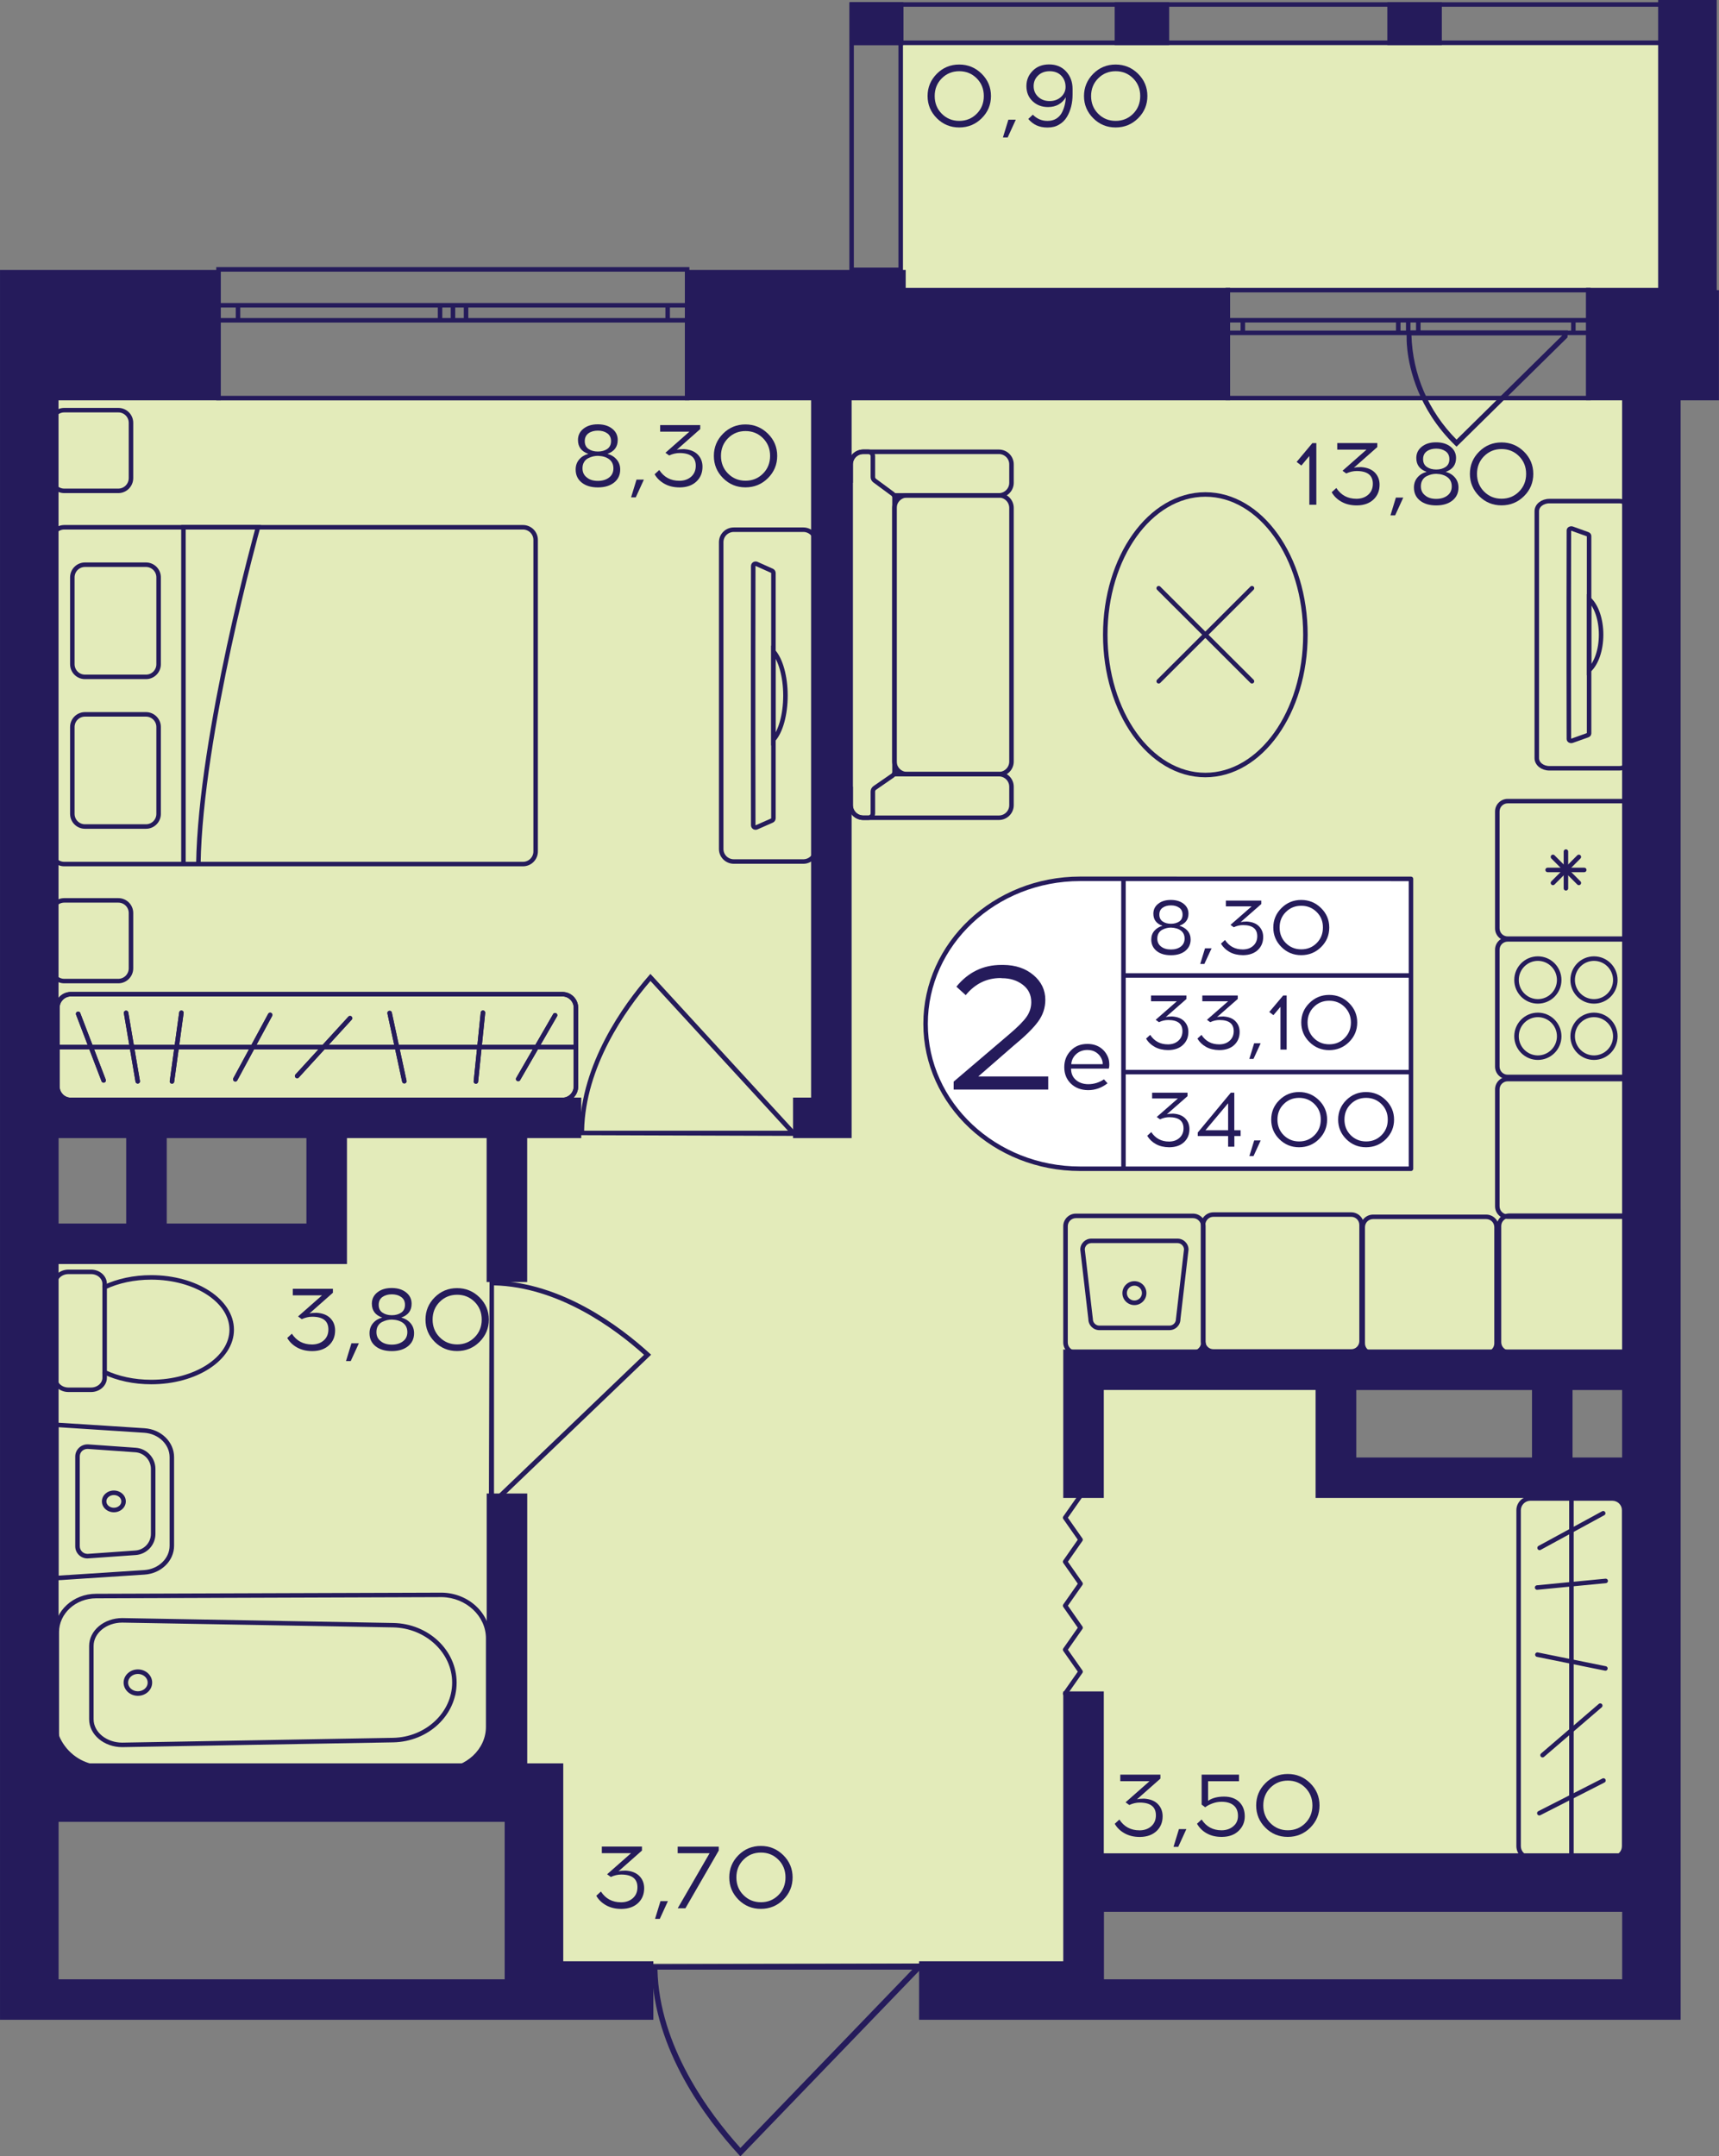 <?xml version="1.0" encoding="utf-8"?>
<!-- Generator: Adobe Illustrator 24.3.0, SVG Export Plug-In . SVG Version: 6.00 Build 0)  -->
<svg version="1.1" id="Слой_1" xmlns="http://www.w3.org/2000/svg" xmlns:xlink="http://www.w3.org/1999/xlink" x="0px" y="0px"
	 viewBox="0 0 319.16 400.29" style="enable-background:new 0 0 319.16 400.29;" xml:space="preserve">
<rect x="0" y="0" width="319.16" height="400.29" fill="#808080" stroke="none"/>
<path style="fill:#E3EBBA;" d="M100.81,331.1c0,11.13,0,22.27,0,33.4c33.19,0,66.37,0,99.56,0c0.28-5.57,0.56-11.13,0.84-16.7
	c35.69,0,71.39,0,107.08,0c0-23.94,0-47.88,0-71.82c-20.08-0.56-40.16-1.11-60.24-1.67c0-6.68,0-13.36,0-20.04
	c20.08,0,40.16,0,60.24,0c0-60.12,0-120.25,0-180.37c-101.51,0-203.01,0-304.52,0c0,43.98,0,87.96,0,131.94
	c18.96,0.56,37.93,1.11,56.89,1.67c0,7.79,0,15.59,0,23.38c-18.96-0.14-37.93-0.28-56.89-0.42c0,33.19,0,66.38,0,99.57
	C36.11,330.4,68.46,330.75,100.81,331.1z"/>
<rect x="167.32" y="7.66" style="fill:#E3EBBA;" width="142.92" height="46.42"/>
<g>
	<path style="fill:none;stroke:#251B5B;stroke-width:0.836;stroke-miterlimit:10;" d="M127.58,50.01l-87.01,0v23.9l87.01,0V50.01z
		 M40.57,50.01l87.01,0 M40.57,73.9l87.01,0 M40.57,56.67h3.62v2.79h-3.62V56.67z M84.1,59.46h-2.4v-2.79h2.4V59.46z M44.19,56.67
		l37.51,0v2.79H44.19V56.67z M84.1,56.67h2.43v2.79H84.1V56.67z M127.58,59.46h-3.62v-2.79h3.62V59.46z M86.53,56.67h37.43v2.79
		l-37.43,0V56.67z M40.57,56.67h3.62 M44.19,56.67v2.79 M44.19,59.46h-3.62 M84.1,59.46h-2.4 M81.7,59.46v-2.79 M81.7,56.67h2.4
		 M44.19,56.67l37.51,0 M81.7,59.46H44.19 M84.1,56.67h2.43 M86.53,56.67v2.79 M86.53,59.46H84.1 M127.58,59.46h-3.62 M123.96,59.46
		v-2.79 M123.96,56.67h3.62 M86.53,56.67h37.43 M123.96,59.46l-37.43,0"/>
</g>
<g>
	<path style="fill:none;stroke:#251B5B;stroke-width:0.836;stroke-miterlimit:10;" d="M294.9,53.86l-66.93,0V73.9l66.93,0V53.86z
		 M227.97,53.86l66.93,0 M227.97,73.9l66.93,0 M227.97,59.45l2.78,0v2.34h-2.78V59.45z M261.46,61.79h-1.85v-2.34h1.85V61.79z
		 M230.75,59.45h28.86v2.34h-28.86V59.45z M261.46,59.45h1.87v2.34h-1.87V59.45z M294.9,61.79h-2.78v-2.34h2.78V61.79z
		 M263.33,59.45h28.79v2.34l-28.79,0V59.45z M227.97,59.45l2.78,0 M230.75,59.45v2.34 M230.75,61.79h-2.78 M261.46,61.79h-1.85
		 M259.61,61.79v-2.34 M259.61,59.45h1.85 M230.75,59.45h28.86 M259.61,61.79h-28.86 M261.46,59.45h1.87 M263.33,59.45v2.34
		 M263.33,61.79h-1.87 M294.9,61.79h-2.78 M292.12,61.79v-2.34 M292.12,59.45h2.78 M263.33,59.45h28.79 M292.12,61.79l-28.79,0"/>
</g>
<g>
	
		<rect x="308.2" y="0.42" transform="matrix(-1 -2.389895e-07 2.389895e-07 -1 626.526 8.782)" style="fill:#251B5B;" width="10.12" height="7.95"/>
	
		<rect x="157.78" y="0.42" transform="matrix(-1 -2.432066e-07 2.432066e-07 -1 325.518 8.782)" style="fill:#251B5B;" width="9.95" height="7.95"/>
	
		<rect x="206.95" y="0.42" transform="matrix(-1 -2.389935e-07 2.389935e-07 -1 424.028 8.781)" style="fill:#251B5B;" width="10.12" height="7.95"/>
	
		<rect x="257.58" y="0.42" transform="matrix(-1 -2.389899e-07 2.389899e-07 -1 525.277 8.781)" style="fill:#251B5B;" width="10.12" height="7.95"/>
	<g>
		<path style="fill:#251B5B;" d="M317.49,1.25l0,48.43h-8.45V1.25H317.49 M318.33,0.42H308.2v50.1h10.12L318.33,0.42L318.33,0.42z"
			/>
	</g>
	<g>
		<path style="fill:#251B5B;" d="M166.81,1.25l0,48.43h-8.28l0-48.43H166.81 M167.65,0.42h-9.95l0,50.1h9.95L167.65,0.42
			L167.65,0.42z"/>
	</g>
	<g>
		<path style="fill:#251B5B;" d="M158.62,1.25l158.87,0v6.27l-158.87,0L158.62,1.25 M157.78,0.42l0,7.95l160.54,0V0.42L157.78,0.42
			L157.78,0.42z"/>
	</g>
</g>
<path style="fill:#251B5B;" d="M90.89,237.62c0.27,0,0.54,0.01,0.83,0.01v0.11c12.51,0.27,23.41,8.49,28.84,13.44l0.33,0.3
	l-29.17,27.96v0.18c-0.32,0-0.63,0-0.95,0C90.81,265.62,90.85,251.62,90.89,237.62z M91.72,278.2l27.86-26.7
	c-5.43-4.88-15.92-12.62-27.86-12.89L91.72,278.2z"/>
<path style="fill:#251B5B;" d="M107.5,210.73c0-0.27,0.01-0.54,0.01-0.82h0.11c0.26-12.49,8.12-23.37,12.85-28.79l0.29-0.33
	l26.73,29.12h0.17c0,0.32,0,0.63,0,0.95C134.27,210.81,120.89,210.77,107.5,210.73z M146.3,209.9l-25.53-27.8
	c-4.66,5.42-12.07,15.89-12.32,27.8L146.3,209.9z"/>
<path style="fill:#251B5B;" d="M120.89,364.65c0,0.33,0.01,0.64,0.01,0.98h0.14c0.32,14.87,10.15,27.82,16.06,34.27l0.36,0.39
	l33.41-34.66h0.21c0-0.38,0-0.75,0-1.13C154.35,364.55,137.62,364.6,120.89,364.65z M169.38,365.63l-31.91,33.1
	c-5.83-6.45-15.08-18.91-15.4-33.1L169.38,365.63z"/>
<polyline style="fill:none;stroke:#251B5B;stroke-width:0.836;stroke-linecap:round;stroke-linejoin:round;stroke-miterlimit:10;" points="
	200.62,277.66 197.76,281.74 200.62,285.82 197.76,289.91 200.62,293.99 197.76,298.07 200.62,302.16 197.76,306.24 200.62,310.32 
	197.76,314.4 "/>
<path style="fill:#251B5B;" d="M270.08,82.58c-1.64-1.6-3.06-3.34-4.27-5.2c-4.3-6.65-4.6-12.87-4.64-14.13
	c-0.02-0.8-0.01-1.45,0.01-1.87c0.28-0.01,0.55-0.02,0.83-0.03H291l0.07-0.07c-0.02,0.46-0.03,0.91-0.04,1.36l-20.6,20.28
	L270.08,82.58z M290.07,62.26h-28.01c0.22,7.27,3.15,14.1,8.37,19.35L290.07,62.26z"/>
<g>
	<g>
		<path style="fill:#251B5B;" d="M21.14,277.53c0.77,0,1.39,0.53,1.39,1.18c0,0.3-0.13,0.59-0.38,0.81
			c-0.27,0.24-0.62,0.37-1.01,0.37s-0.74-0.13-1.01-0.37c-0.24-0.22-0.38-0.51-0.38-0.81c0-0.3,0.13-0.59,0.38-0.81
			C20.4,277.66,20.76,277.53,21.14,277.53 M21.14,276.69c-1.23,0-2.22,0.9-2.22,2.02c0,1.12,1,2.02,2.22,2.02s2.22-0.9,2.22-2.02
			C23.37,277.6,22.37,276.69,21.14,276.69L21.14,276.69z"/>
	</g>
	<g>
		<path style="fill:#251B5B;" d="M10.88,264.94l15.9,1.03c2.64,0.17,4.71,2.16,4.71,4.52l0,16.45c0,2.36-2.07,4.35-4.71,4.52
			l-15.9,1.03L10.88,264.94 M10.04,264.05l0,29.34l16.79-1.09c3.09-0.2,5.49-2.54,5.49-5.36l0-16.45c0-2.82-2.4-5.16-5.49-5.36
			L10.04,264.05L10.04,264.05z"/>
	</g>
	<g>
		<path style="fill:#251B5B;" d="M16.23,268.97c0.03,0,0.07,0,0.1,0l8.8,0.62c1.62,0.11,2.89,1.47,2.89,3.09l0,12.06
			c0,1.62-1.27,2.98-2.89,3.09l-8.8,0.62c-0.03,0-0.07,0-0.1,0c-0.78,0-1.42-0.64-1.42-1.42l0-16.67c0-0.38,0.15-0.73,0.42-1
			C15.5,269.11,15.85,268.97,16.23,268.97 M16.23,268.13c-1.23,0-2.26,1-2.26,2.25l0,16.67c0,1.25,1.02,2.25,2.26,2.25
			c0.05,0,0.11,0,0.16-0.01l8.8-0.62c2.07-0.15,3.67-1.86,3.67-3.93l0-12.06c0-2.06-1.6-3.78-3.67-3.93l-8.8-0.62
			C16.34,268.13,16.28,268.13,16.23,268.13L16.23,268.13z"/>
	</g>
</g>
<g>
	<g>
		<path style="fill:none;stroke:#251B5B;stroke-width:0.836;stroke-miterlimit:10;" d="M19.43,238.94v-0.62
			c0-1.22-1.13-2.22-2.52-2.22h-4.2c-1.4,0-2.52,1-2.52,2.22l0,17.45c0,1.22,1.12,2.22,2.52,2.22h4.2c1.38,0,2.52-1,2.52-2.22
			l0-1.03"/>
	</g>
	<g>
		<path style="fill:none;stroke:#251B5B;stroke-width:0.836;stroke-miterlimit:10;" d="M43.02,246.84c0-5.36-6.69-9.71-14.94-9.71
			c-3.22,0-6.22,0.66-8.65,1.81l0,15.8c2.43,1.15,5.44,1.81,8.65,1.81C36.33,256.55,43.02,252.21,43.02,246.84z"/>
	</g>
</g>
<g>
	<path style="fill:none;stroke:#251B5B;stroke-width:0.836;stroke-miterlimit:10;" d="M157.93,146.04v3.43
		c0,1.28,1.06,2.33,2.34,2.33h0.94h24.25c1.29,0,2.34-1.05,2.34-2.33v-3.43c0-1.3-1.06-2.33-2.34-2.33l-19.51,0"/>
	<path style="fill:none;stroke:#251B5B;stroke-width:0.836;stroke-miterlimit:10;" d="M157.93,89.62V86.2
		c0-1.3,1.06-2.33,2.34-2.33h0.94l24.25,0c1.29,0,2.34,1.03,2.34,2.33v3.43c0,1.28-1.06,2.33-2.34,2.33l-19.48,0"/>
	<path style="fill:none;stroke:#251B5B;stroke-width:0.836;stroke-miterlimit:10;" d="M187.8,94.29l0,47.08
		c0,1.29-1.05,2.34-2.34,2.34l-17.05,0c-1.29,0-2.34-1.05-2.34-2.34l0-47.08c0-1.29,1.05-2.34,2.34-2.34l17.05,0
		C186.76,91.95,187.8,93,187.8,94.29z"/>
	<path style="fill:none;stroke:#251B5B;stroke-width:0.836;stroke-miterlimit:10;" d="M162.39,89.21l3.35,2.47
		c0.21,0.16,0.34,0.4,0.34,0.67l0,50.95c0,0.27-0.13,0.53-0.36,0.68l-3.3,2.28c-0.23,0.16-0.36,0.41-0.36,0.68v4.03
		c0,0.46-0.37,0.83-0.84,0.83h-0.94c-1.3,0-2.34-1.04-2.34-2.33l0-63.28c0-1.29,1.05-2.33,2.34-2.33h0.94
		c0.46,0,0.84,0.37,0.84,0.83v3.85C162.05,88.8,162.18,89.05,162.39,89.21z"/>
</g>
<g>
	
		<ellipse style="fill:none;stroke:#251B5B;stroke-width:0.836;stroke-miterlimit:10;" cx="223.79" cy="117.83" rx="18.58" ry="26.04"/>
	<g>
		
			<line style="fill:none;stroke:#251B5B;stroke-width:0.836;stroke-linecap:round;stroke-miterlimit:10;" x1="215.13" y1="109.19" x2="232.45" y2="126.47"/>
		
			<line style="fill:none;stroke:#251B5B;stroke-width:0.836;stroke-linecap:round;stroke-miterlimit:10;" x1="215.13" y1="126.47" x2="232.45" y2="109.19"/>
	</g>
</g>
<g>
	<path style="fill:none;stroke:#251B5B;stroke-width:0.836;stroke-miterlimit:10;" d="M300.58,142.62l-12.9,0
		c-1.31,0-2.35-0.84-2.35-1.88l0-45.84c0-1.05,1.04-1.88,2.35-1.88l12.9,0c1.29,0,2.34,0.83,2.34,1.88v45.84
		C302.93,141.78,301.87,142.62,300.58,142.62z M295.04,99.49c0-0.13-0.12-0.27-0.27-0.32l-2.86-1.03c-0.3-0.09-0.62,0.07-0.62,0.32
		c0,1.63-0.02,6.75-0.02,12.78v13.16c0,6.03,0.02,11.16,0.02,12.78c0,0.27,0.32,0.43,0.62,0.32l2.86-1.02
		c0.15-0.05,0.27-0.19,0.27-0.33V99.49z"/>
	<g>
		<path style="fill:none;stroke:#251B5B;stroke-width:0.836;stroke-miterlimit:10;" d="M297.27,117.82c0-2.87-0.9-5.37-2.23-6.59
			l0,13.18C296.36,123.2,297.27,120.7,297.27,117.82z"/>
	</g>
</g>
<g>
	<g>
		<g>
			<path style="fill:#251B5B;" d="M299.37,278.59c0.97,0,1.77,0.79,1.77,1.77v62.35c0,0.97-0.79,1.77-1.77,1.77h-15.23
				c-0.97,0-1.77-0.79-1.77-1.77v-62.35c0-0.97,0.79-1.77,1.77-1.77H299.37 M299.37,277.75h-15.23c-1.44,0-2.6,1.16-2.6,2.6v62.35
				c0,1.44,1.16,2.6,2.6,2.6h15.23c1.44,0,2.6-1.16,2.6-2.6v-62.35C301.97,278.91,300.8,277.75,299.37,277.75L299.37,277.75z"/>
		</g>
	</g>
	
		<line style="fill:none;stroke:#251B5B;stroke-width:0.836;stroke-miterlimit:10;" x1="291.76" y1="277.75" x2="291.76" y2="345.03"/>
	
		<line style="fill:none;stroke:#251B5B;stroke-width:0.836;stroke-linecap:round;stroke-miterlimit:10;" x1="298.12" y1="293.47" x2="285.39" y2="294.7"/>
	
		<line style="fill:none;stroke:#251B5B;stroke-width:0.836;stroke-linecap:round;stroke-miterlimit:10;" x1="298.07" y1="309.72" x2="285.44" y2="307.16"/>
	
		<line style="fill:none;stroke:#251B5B;stroke-width:0.836;stroke-linecap:round;stroke-miterlimit:10;" x1="297.11" y1="316.62" x2="286.4" y2="325.82"/>
	
		<line style="fill:none;stroke:#251B5B;stroke-width:0.836;stroke-linecap:round;stroke-miterlimit:10;" x1="297.71" y1="330.52" x2="285.8" y2="336.59"/>
	
		<line style="fill:none;stroke:#251B5B;stroke-width:0.836;stroke-linecap:round;stroke-miterlimit:10;" x1="297.66" y1="280.91" x2="285.85" y2="287.34"/>
</g>
<g>
	<g>
		<g>
			<path style="fill:#251B5B;" d="M104.42,184.97c1.15,0,2.09,0.94,2.09,2.09v14.62c0,1.15-0.94,2.09-2.09,2.09H13.16
				c-1.15,0-2.09-0.94-2.09-2.09v-14.62c0-1.15,0.94-2.09,2.09-2.09H104.42 M104.42,184.14H13.16c-1.62,0-2.93,1.31-2.93,2.93v14.62
				c0,1.62,1.31,2.93,2.93,2.93h91.26c1.62,0,2.93-1.31,2.93-2.93v-14.62C107.35,185.45,106.03,184.14,104.42,184.14L104.42,184.14z
				"/>
		</g>
	</g>
	
		<line style="fill:none;stroke:#251B5B;stroke-width:0.836;stroke-miterlimit:10;" x1="107.36" y1="194.38" x2="10.56" y2="194.38"/>
	
		<line style="fill:none;stroke:#251B5B;stroke-width:0.836;stroke-linecap:round;stroke-miterlimit:10;" x1="89.67" y1="187.99" x2="88.36" y2="200.76"/>
	
		<line style="fill:none;stroke:#251B5B;stroke-width:0.836;stroke-linecap:round;stroke-miterlimit:10;" x1="72.34" y1="188.05" x2="75.07" y2="200.71"/>
	
		<line style="fill:none;stroke:#251B5B;stroke-width:0.836;stroke-linecap:round;stroke-miterlimit:10;" x1="14.51" y1="188.2" x2="19.24" y2="200.56"/>
	
		<line style="fill:none;stroke:#251B5B;stroke-width:0.836;stroke-linecap:round;stroke-miterlimit:10;" x1="64.99" y1="189.01" x2="55.17" y2="199.74"/>
	
		<line style="fill:none;stroke:#251B5B;stroke-width:0.836;stroke-linecap:round;stroke-miterlimit:10;" x1="50.16" y1="188.4" x2="43.69" y2="200.35"/>
	
		<line style="fill:none;stroke:#251B5B;stroke-width:0.836;stroke-linecap:round;stroke-miterlimit:10;" x1="33.68" y1="188" x2="31.93" y2="200.75"/>
	
		<line style="fill:none;stroke:#251B5B;stroke-width:0.836;stroke-linecap:round;stroke-miterlimit:10;" x1="23.41" y1="188.02" x2="25.57" y2="200.73"/>
	
		<line style="fill:none;stroke:#251B5B;stroke-width:0.836;stroke-linecap:round;stroke-miterlimit:10;" x1="103.06" y1="188.46" x2="96.21" y2="200.3"/>
	<g>
		<g>
			<path style="fill:#251B5B;" d="M104.42,184.97c1.15,0,2.09,0.94,2.09,2.09v14.62c0,1.15-0.94,2.09-2.09,2.09H13.16
				c-1.15,0-2.09-0.94-2.09-2.09v-14.62c0-1.15,0.94-2.09,2.09-2.09H104.42 M104.42,184.14H13.16c-1.62,0-2.93,1.31-2.93,2.93v14.62
				c0,1.62,1.31,2.93,2.93,2.93h91.26c1.62,0,2.93-1.31,2.93-2.93v-14.62C107.35,185.45,106.03,184.14,104.42,184.14L104.42,184.14z
				"/>
		</g>
	</g>
	
		<line style="fill:none;stroke:#251B5B;stroke-width:0.836;stroke-miterlimit:10;" x1="107.36" y1="194.38" x2="10.56" y2="194.38"/>
	
		<line style="fill:none;stroke:#251B5B;stroke-width:0.836;stroke-linecap:round;stroke-miterlimit:10;" x1="89.67" y1="187.99" x2="88.36" y2="200.76"/>
	
		<line style="fill:none;stroke:#251B5B;stroke-width:0.836;stroke-linecap:round;stroke-miterlimit:10;" x1="72.34" y1="188.05" x2="75.07" y2="200.71"/>
	
		<line style="fill:none;stroke:#251B5B;stroke-width:0.836;stroke-linecap:round;stroke-miterlimit:10;" x1="14.51" y1="188.2" x2="19.24" y2="200.56"/>
	
		<line style="fill:none;stroke:#251B5B;stroke-width:0.836;stroke-linecap:round;stroke-miterlimit:10;" x1="64.99" y1="189.01" x2="55.17" y2="199.74"/>
	
		<line style="fill:none;stroke:#251B5B;stroke-width:0.836;stroke-linecap:round;stroke-miterlimit:10;" x1="50.16" y1="188.4" x2="43.69" y2="200.35"/>
	
		<line style="fill:none;stroke:#251B5B;stroke-width:0.836;stroke-linecap:round;stroke-miterlimit:10;" x1="33.68" y1="188" x2="31.93" y2="200.75"/>
	
		<line style="fill:none;stroke:#251B5B;stroke-width:0.836;stroke-linecap:round;stroke-miterlimit:10;" x1="23.41" y1="188.02" x2="25.57" y2="200.73"/>
	
		<line style="fill:none;stroke:#251B5B;stroke-width:0.836;stroke-linecap:round;stroke-miterlimit:10;" x1="103.06" y1="188.46" x2="96.21" y2="200.3"/>
</g>
<g>
	<g>
		<path style="fill:none;stroke:#251B5B;stroke-width:0.836;stroke-miterlimit:10;" d="M11.93,97.88H97.1
			c1.3,0,2.35,1.05,2.35,2.35v57.82c0,1.3-1.05,2.35-2.35,2.35H11.93c-1.3,0-2.35-1.05-2.35-2.35v-57.82
			C9.58,98.93,10.63,97.88,11.93,97.88z"/>
		<g>
			<path style="fill:none;stroke:#251B5B;stroke-width:0.836;stroke-miterlimit:10;" d="M27.11,153.43H15.78
				c-1.3,0-2.35-1.05-2.35-2.35v-16.12c0-1.3,1.05-2.35,2.35-2.35h11.32c1.3,0,2.35,1.05,2.35,2.35v16.12
				C29.45,152.38,28.4,153.43,27.11,153.43z"/>
			<path style="fill:none;stroke:#251B5B;stroke-width:0.836;stroke-miterlimit:10;" d="M27.11,125.65H15.78
				c-1.3,0-2.35-1.05-2.35-2.35v-16.12c0-1.3,1.05-2.35,2.35-2.35h11.32c1.3,0,2.35,1.05,2.35,2.35v16.12
				C29.45,124.6,28.4,125.65,27.11,125.65z"/>
		</g>
		<path style="fill:none;stroke:#251B5B;stroke-width:0.836;stroke-miterlimit:10;" d="M34.06,160.39V97.88H47.9
			c0,0-10.68,38.4-11.07,62.51"/>
	</g>
	<path style="fill:none;stroke:#251B5B;stroke-width:0.836;stroke-linecap:round;stroke-miterlimit:10;" d="M21.96,182.12H11.93
		c-1.3,0-2.35-1.05-2.35-2.35v-10.28c0-1.3,1.05-2.35,2.35-2.35h10.04c1.3,0,2.35,1.05,2.35,2.35v10.28
		C24.31,181.07,23.26,182.12,21.96,182.12z"/>
	<path style="fill:none;stroke:#251B5B;stroke-width:0.836;stroke-linecap:round;stroke-miterlimit:10;" d="M21.96,91.12H11.93
		c-1.3,0-2.35-1.05-2.35-2.35V78.49c0-1.3,1.05-2.35,2.35-2.35h10.04c1.3,0,2.35,1.05,2.35,2.35v10.28
		C24.31,90.07,23.26,91.12,21.96,91.12z"/>
</g>
<g>
	<path style="fill:none;stroke:#251B5B;stroke-width:0.836;stroke-miterlimit:10;" d="M149.15,159.93h-12.9
		c-1.31,0-2.35-1.05-2.35-2.33v-56.94c0-1.3,1.04-2.33,2.35-2.33h12.9c1.29,0,2.34,1.03,2.34,2.33v56.94
		C151.49,158.88,150.44,159.93,149.15,159.93z M143.6,106.36c0-0.17-0.12-0.33-0.27-0.4l-2.86-1.28c-0.3-0.12-0.62,0.08-0.62,0.4
		c0,2.03-0.02,8.39-0.02,15.88v16.34c0,7.49,0.02,13.86,0.02,15.88c0,0.33,0.32,0.53,0.62,0.4l2.86-1.26
		c0.15-0.07,0.27-0.23,0.27-0.42V106.36z"/>
	<g>
		<path style="fill:none;stroke:#251B5B;stroke-width:0.836;stroke-miterlimit:10;" d="M145.83,129.12c0-3.56-0.9-6.67-2.23-8.19
			v16.38C144.93,135.8,145.83,132.7,145.83,129.12z"/>
	</g>
</g>
<g>
	<g>
		<path style="fill:#251B5B;" d="M82.07,296.48c4.5,0.1,8.15,3.52,8.15,7.64v16.46c0,4.12-3.66,7.54-8.14,7.64L17.85,328
			c-3.8,0-6.89-2.82-6.89-6.29v-18.72c0-3.47,3.09-6.29,6.9-6.29L82.07,296.48 M82.07,295.65l-64.22,0.21
			c-4.27,0-7.73,3.19-7.73,7.13v18.72c0,3.94,3.46,7.13,7.73,7.13l64.22,0.21c4.99-0.1,8.98-3.87,8.98-8.47v-16.46
			C91.05,299.52,87.07,295.75,82.07,295.65L82.07,295.65z"/>
	</g>
	<g>
		<path style="fill:#251B5B;" d="M22.69,301.21L73,302.1c6.04,0.12,10.95,4.71,10.95,10.25c0,5.54-4.91,10.13-10.95,10.25
			l-50.3,0.89c-2.93,0-5.32-1.95-5.32-4.34v-13.6C17.38,303.16,19.76,301.21,22.69,301.21 M22.7,300.37c-3.4,0-6.15,2.32-6.15,5.18
			v13.6c0,2.86,2.76,5.18,6.15,5.18l50.31-0.89c6.54-0.13,11.77-5.05,11.77-11.08s-5.23-10.96-11.77-11.08L22.7,300.37L22.7,300.37z
			"/>
	</g>
	<g>
		<path style="fill:#251B5B;" d="M25.6,310.74c1,0,1.82,0.72,1.82,1.61c0,0.89-0.82,1.61-1.82,1.61s-1.82-0.72-1.82-1.61
			C23.79,311.46,24.6,310.74,25.6,310.74 M25.6,309.9c-1.47,0-2.65,1.1-2.65,2.45c0,1.35,1.19,2.45,2.65,2.45
			c1.47,0,2.65-1.1,2.65-2.45C28.26,311,27.07,309.9,25.6,309.9L25.6,309.9z"/>
	</g>
</g>
<g>
	<path style="fill:#251B5B;" d="M301.24,226.09c0.83,0,1.5,0.67,1.5,1.5v21.58c0,0.83-0.67,1.5-1.5,1.5h-21.01
		c-0.83,0-1.5-0.67-1.5-1.5v-21.58c0-0.83,0.67-1.5,1.5-1.5H301.24 M301.24,225.26h-21.01c-1.29,0-2.34,1.05-2.34,2.34v21.58
		c0,1.29,1.05,2.34,2.34,2.34h21.01c1.29,0,2.34-1.05,2.34-2.34v-21.58C303.58,226.3,302.53,225.26,301.24,225.26L301.24,225.26z"/>
</g>
<g>
	<g>
		<path style="fill:#251B5B;" d="M221.5,226.13c0.83,0,1.5,0.67,1.5,1.5v21.58c0,0.83-0.67,1.5-1.5,1.5h-21.75
			c-0.83,0-1.5-0.67-1.5-1.5v-21.58c0-0.83,0.67-1.5,1.5-1.5H221.5 M221.5,225.29h-21.75c-1.29,0-2.34,1.05-2.34,2.34v21.58
			c0,1.29,1.05,2.34,2.34,2.34h21.75c1.29,0,2.34-1.05,2.34-2.34v-21.58C223.84,226.34,222.79,225.29,221.5,225.29L221.5,225.29z"/>
	</g>
	<g>
		<path style="fill:#251B5B;" d="M218.62,230.76c0.65,0,1.19,0.52,1.21,1.16l-1.49,12.86l-0.01,0.05v0.05c0,0.66-0.54,1.2-1.21,1.2
			h-13c-0.67,0-1.21-0.54-1.21-1.2v-0.05l-0.01-0.05l-1.49-12.86c0.02-0.64,0.56-1.16,1.21-1.16H218.62 M218.62,229.93h-16
			c-1.13,0-2.05,0.91-2.05,2.04l1.5,12.91c0,1.12,0.92,2.04,2.05,2.04h13c1.13,0,2.05-0.91,2.05-2.04l1.5-12.91
			C220.67,230.84,219.75,229.93,218.62,229.93L218.62,229.93z"/>
	</g>
	<g>
		<path style="fill:#251B5B;" d="M210.62,238.66c0.77,0,1.4,0.62,1.4,1.38s-0.63,1.38-1.4,1.38s-1.4-0.62-1.4-1.38
			S209.85,238.66,210.62,238.66 M210.62,237.83c-1.23,0-2.23,0.99-2.23,2.22c0,1.23,1,2.22,2.23,2.22c1.23,0,2.23-0.99,2.23-2.22
			C212.86,238.82,211.86,237.83,210.62,237.83L210.62,237.83z"/>
	</g>
</g>
<g>
	<g>
		<path style="fill:#251B5B;" d="M301.55,174.79c0.83,0,1.5,0.67,1.5,1.5V198c0,0.83-0.67,1.5-1.5,1.5h-21.63
			c-0.83,0-1.5-0.67-1.5-1.5v-21.7c0-0.83,0.67-1.5,1.5-1.5H301.55 M301.55,173.96h-21.63c-1.29,0-2.34,1.05-2.34,2.34V198
			c0,1.29,1.05,2.34,2.34,2.34h21.63c1.29,0,2.34-1.05,2.34-2.34v-21.7C303.89,175,302.85,173.96,301.55,173.96L301.55,173.96z"/>
	</g>
	<g>
		<g>
			<path style="fill:#251B5B;" d="M285.53,188.82c1.95,0,3.54,1.59,3.54,3.55s-1.59,3.55-3.54,3.55s-3.54-1.59-3.54-3.55
				S283.58,188.82,285.53,188.82 M285.53,187.98c-2.42,0-4.38,1.96-4.38,4.39c0,2.42,1.96,4.39,4.38,4.39
				c2.42,0,4.38-1.96,4.38-4.39C289.9,189.95,287.95,187.98,285.53,187.98L285.53,187.98z"/>
		</g>
		<g>
			<path style="fill:#251B5B;" d="M295.95,178.37c1.95,0,3.54,1.59,3.54,3.55s-1.59,3.55-3.54,3.55s-3.54-1.59-3.54-3.55
				S294,178.37,295.95,178.37 M295.95,177.53c-2.42,0-4.38,1.96-4.38,4.39s1.96,4.39,4.38,4.39c2.42,0,4.38-1.96,4.38-4.39
				S298.37,177.53,295.95,177.53L295.95,177.53z"/>
		</g>
		<g>
			<path style="fill:#251B5B;" d="M285.53,178.37c1.95,0,3.54,1.59,3.54,3.55s-1.59,3.55-3.54,3.55s-3.54-1.59-3.54-3.55
				S283.58,178.37,285.53,178.37 M285.53,177.53c-2.42,0-4.38,1.96-4.38,4.39s1.96,4.39,4.38,4.39c2.42,0,4.38-1.96,4.38-4.39
				S287.95,177.53,285.53,177.53L285.53,177.53z"/>
		</g>
		<g>
			<path style="fill:#251B5B;" d="M295.95,188.82c1.95,0,3.54,1.59,3.54,3.55s-1.59,3.55-3.54,3.55s-3.54-1.59-3.54-3.55
				S294,188.82,295.95,188.82 M295.95,187.98c-2.42,0-4.38,1.96-4.38,4.39c0,2.42,1.96,4.39,4.38,4.39c2.42,0,4.38-1.96,4.38-4.39
				C300.33,189.95,298.37,187.98,295.95,187.98L295.95,187.98z"/>
		</g>
	</g>
</g>
<g>
	<g>
		<path style="fill:#251B5B;" d="M301.55,149.13c0.83,0,1.5,0.67,1.5,1.5v21.7c0,0.83-0.67,1.5-1.5,1.5h-21.63
			c-0.83,0-1.5-0.67-1.5-1.5v-21.7c0-0.83,0.67-1.5,1.5-1.5H301.55 M301.55,148.3h-21.63c-1.29,0-2.34,1.05-2.34,2.34v21.7
			c0,1.29,1.05,2.34,2.34,2.34h21.63c1.29,0,2.34-1.05,2.34-2.34v-21.7C303.89,149.34,302.85,148.3,301.55,148.3L301.55,148.3z"/>
	</g>
	<g>
		
			<line style="fill:none;stroke:#251B5B;stroke-width:0.836;stroke-linecap:round;stroke-miterlimit:10;" x1="287.34" y1="161.49" x2="294.14" y2="161.49"/>
		
			<line style="fill:none;stroke:#251B5B;stroke-width:0.836;stroke-linecap:round;stroke-miterlimit:10;" x1="288.33" y1="159.07" x2="293.14" y2="163.9"/>
		
			<line style="fill:none;stroke:#251B5B;stroke-width:0.836;stroke-linecap:round;stroke-miterlimit:10;" x1="290.74" y1="158.08" x2="290.74" y2="164.9"/>
		
			<line style="fill:none;stroke:#251B5B;stroke-width:0.836;stroke-linecap:round;stroke-miterlimit:10;" x1="293.14" y1="159.07" x2="288.33" y2="163.9"/>
	</g>
</g>
<g>
	<path style="fill:#251B5B;" d="M301.55,200.73c0.83,0,1.5,0.67,1.5,1.5v21.7c0,0.83-0.67,1.5-1.5,1.5h-21.63
		c-0.83,0-1.5-0.67-1.5-1.5v-21.7c0-0.83,0.67-1.5,1.5-1.5H301.55 M301.55,199.89h-21.63c-1.29,0-2.34,1.05-2.34,2.34v21.7
		c0,1.29,1.05,2.34,2.34,2.34h21.63c1.29,0,2.34-1.05,2.34-2.34v-21.7C303.89,200.94,302.85,199.89,301.55,199.89L301.55,199.89z"/>
</g>
<g>
	<path style="fill:#251B5B;" d="M275.94,226.3c0.83,0,1.5,0.67,1.5,1.5v21.58c0,0.83-0.67,1.5-1.5,1.5h-21.01
		c-0.83,0-1.5-0.67-1.5-1.5V227.8c0-0.83,0.67-1.5,1.5-1.5H275.94 M275.94,225.47h-21.01c-1.29,0-2.34,1.05-2.34,2.34v21.58
		c0,1.29,1.05,2.34,2.34,2.34h21.01c1.29,0,2.34-1.05,2.34-2.34V227.8C278.27,226.51,277.23,225.47,275.94,225.47L275.94,225.47z"/>
</g>
<g>
	<path style="fill:#251B5B;" d="M250.88,225.88c0.83,0,1.5,0.67,1.5,1.5v21.58c0,0.83-0.67,1.5-1.5,1.5h-25.59
		c-0.83,0-1.5-0.67-1.5-1.5v-21.58c0-0.83,0.67-1.5,1.5-1.5H250.88 M250.88,225.05h-25.59c-1.29,0-2.34,1.05-2.34,2.34v21.58
		c0,1.29,1.05,2.34,2.34,2.34h25.59c1.29,0,2.34-1.05,2.34-2.34v-21.58C253.22,226.09,252.17,225.05,250.88,225.05L250.88,225.05z"
		/>
</g>
<g>
	<path style="fill:#251B5B;stroke:#251B5B;stroke-width:0.836;stroke-miterlimit:10;" d="M318.74,53.86h-0.42V0.42h-10.04v53.44
		H294.9V73.9h6.69v177.03h-22.62c-0.04-0.04-0.08-0.06-0.12-0.1c-0.33-0.39-0.47-0.8-0.53-1.06c-0.15,0.27-0.37,0.59-0.68,0.91
		c-0.09,0.1-0.18,0.16-0.28,0.25h-23.81c-0.04-0.04-0.08-0.06-0.12-0.1c-0.33-0.39-0.47-0.8-0.53-1.06
		c-0.15,0.27-0.37,0.59-0.68,0.91c-0.09,0.1-0.18,0.16-0.28,0.25h-27.78c-0.04-0.04-0.08-0.06-0.12-0.1
		c-0.33-0.39-0.47-0.8-0.53-1.06c-0.15,0.27-0.37,0.59-0.68,0.91c-0.09,0.1-0.18,0.16-0.28,0.25h-24.72v3.34v3.34v20.04h6.69v-20.04
		h40.16v13.36v3.34v3.34h40.16h6.69h9.76c-0.4,0.12-0.8,0.24-1.2,0.37c0.25,0.05,0.84,0.23,1.39,0.89c0.04,0.05,0.05,0.1,0.09,0.15
		v65.4h-97.05V314.4h-6.69v30.06v10.02v10.02h-26.77v10.02h26.77h3.35h3.35h97.05h6.69h3.35V73.9h7.11V53.86z M251.4,270.98v-13.36
		h33.46v13.36H251.4z M291.55,257.62h10.04v13.36h-10.04V257.62z M204.55,367.84v-13.36h97.05v13.36H204.55z"/>
	<path style="fill:#251B5B;stroke:#251B5B;stroke-width:0.836;stroke-miterlimit:10;" d="M104.16,337.78v-10.02h-6.69v-50.1h-6.69
		v45.02c-0.44,1.17-1.19,2.54-2.5,3.75c-0.64,0.58-1.29,1-1.93,1.33H16.59c-1.08-0.32-2.42-0.9-3.69-2.07
		c-1.26-1.15-2-2.46-2.44-3.6v-87.86h46.85H64v-6.68v-16.7h26.77v26.72h6.69v-26.72h10.04v-6.68H97.46h-6.69H11.36
		c-0.07-0.02-0.13-0.04-0.21-0.07c-0.23-0.29-0.46-0.59-0.7-0.88V73.9h30.12V50.52H0.42v20.04v3.34v253.86v10.02v36.74h6.69h3.35
		h83.66h3.35h23.42V364.5h-16.73V337.78z M10.46,210.85h13.39v16.7H10.46V210.85z M57.31,227.55H30.54v-16.7h26.77V227.55z
		 M10.46,367.84v-30.06h83.66v26.72v3.34H10.46z"/>
	<polygon style="fill:#251B5B;stroke:#251B5B;stroke-width:0.836;stroke-miterlimit:10;" points="227.97,53.86 167.74,53.86 
		167.74,50.52 127.58,50.52 127.58,73.9 151.01,73.9 151.01,204.17 147.66,204.17 147.66,210.85 151.01,210.85 157.7,210.85 
		157.7,204.17 157.7,73.9 167.74,73.9 227.97,73.9 	"/>
</g>
<g>
	<path style="fill:#FFFFFF;stroke:#251B5B;stroke-width:0.836;stroke-linejoin:round;stroke-miterlimit:10;" d="M261.97,163.15
		l0,53.81l-61.42,0c-15.83,0-28.7-12.06-28.7-26.91c0-14.84,12.87-26.91,28.7-26.91L261.97,163.15z M208.59,163.15l0,53.81
		 M208.59,181.09l53.38,0 M208.59,199.02l53.38,0"/>
	<g>
		<path style="fill:#251B5B;" d="M194.61,202.26h-17.55v-1.47l10.42-8.88c1.49-1.27,2.53-2.32,3.11-3.14
			c0.58-0.82,0.88-1.74,0.88-2.74c0-1.36-0.53-2.44-1.59-3.24s-2.33-1.2-3.82-1.2l-0.3-0.03c-2.57,0-4.72,1.06-6.46,3.17l-1.73-1.57
			c2.19-2.69,4.97-4.04,8.36-4.04h0.37c2.25,0.02,4.12,0.65,5.58,1.89c1.47,1.24,2.2,2.77,2.2,4.59c0,1.47-0.44,2.82-1.34,4.04
			c-0.89,1.23-2.41,2.72-4.55,4.48l-6.56,5.71h12.99V202.26z"/>
		<path style="fill:#251B5B;" d="M201.9,193.79c0.91,0,1.7,0.22,2.35,0.65s1.14,1.03,1.46,1.79c0.13,0.32,0.22,0.69,0.24,1.12
			c0.03,0.42,0,0.76-0.09,1.02h-7c0,0.88,0.29,1.58,0.89,2.1c0.59,0.52,1.36,0.78,2.29,0.79c1.07,0,2.05-0.3,2.93-0.9l0.66,0.74
			c-1.09,0.84-2.29,1.27-3.59,1.27c-1.31-0.01-2.37-0.41-3.2-1.2c-0.82-0.79-1.24-1.81-1.24-3.07c0-1.21,0.4-2.23,1.2-3.06
			C199.59,194.2,200.62,193.79,201.9,193.79z M201.9,194.91c-0.83,0-1.53,0.26-2.09,0.77c-0.56,0.51-0.86,1.14-0.91,1.87h5.83
			c0.02-0.29-0.04-0.61-0.18-0.95c-0.22-0.51-0.56-0.92-1.02-1.23C203.08,195.06,202.53,194.91,201.9,194.91z"/>
	</g>
	<g>
		<path style="fill:#251B5B;" d="M220.3,185.43l-3.86,3.38c0.28-0.08,0.68-0.12,1.17-0.12c0.98,0.06,1.73,0.35,2.25,0.88
			c0.52,0.53,0.78,1.19,0.78,1.99c0,0.98-0.33,1.78-0.99,2.4c-0.66,0.63-1.56,0.95-2.69,0.97h-0.13c-0.92-0.01-1.73-0.2-2.42-0.58
			c-0.69-0.38-1.24-0.9-1.62-1.55l0.76-0.69c0.77,1.17,1.87,1.76,3.29,1.76h0.09c0.77-0.02,1.4-0.25,1.88-0.7
			c0.48-0.44,0.73-1.03,0.73-1.75c0-1.38-0.88-2.07-2.65-2.07c-0.57,0-1.13,0.13-1.71,0.4l-0.61-0.44l3.93-3.44h-4.79v-1.07h6.57
			V185.43z"/>
		<path style="fill:#251B5B;" d="M229.82,185.43l-3.86,3.38c0.28-0.08,0.67-0.12,1.17-0.12c0.98,0.06,1.73,0.35,2.25,0.88
			c0.52,0.53,0.78,1.19,0.78,1.99c0,0.98-0.33,1.78-0.98,2.4c-0.66,0.63-1.56,0.95-2.69,0.97h-0.13c-0.92-0.01-1.73-0.2-2.42-0.58
			s-1.23-0.9-1.62-1.55l0.75-0.69c0.77,1.17,1.87,1.76,3.29,1.76h0.09c0.77-0.02,1.4-0.25,1.88-0.7c0.48-0.44,0.73-1.03,0.73-1.75
			c0-1.38-0.88-2.07-2.65-2.07c-0.56,0-1.13,0.13-1.71,0.4l-0.61-0.44l3.93-3.44h-4.79v-1.07h6.58V185.43z"/>
		<path style="fill:#251B5B;" d="M234.06,193.67l-1.33,2.9h-0.77l0.89-2.9H234.06z"/>
		<path style="fill:#251B5B;" d="M238.9,194.84h-1.16v-7.94l-1.31,1.55l-0.77-0.59l2.58-3.06h0.65V194.84z"/>
		<path style="fill:#251B5B;" d="M243.12,186.19c1.01-1,2.23-1.5,3.66-1.5c1.44,0,2.66,0.5,3.68,1.5s1.53,2.21,1.53,3.62
			c0,1.42-0.51,2.63-1.52,3.63c-1.01,1-2.24,1.5-3.69,1.5c-1.43,0-2.65-0.5-3.66-1.5c-1.01-1-1.52-2.21-1.52-3.63
			C241.6,188.39,242.1,187.19,243.12,186.19z M249.65,186.93c-0.77-0.77-1.73-1.16-2.86-1.16c-1.13,0-2.08,0.38-2.86,1.16
			c-0.77,0.77-1.16,1.73-1.16,2.88c0,1.15,0.39,2.12,1.16,2.89c0.78,0.77,1.73,1.16,2.86,1.16c1.13,0,2.08-0.38,2.86-1.16
			c0.77-0.77,1.17-1.73,1.17-2.89C250.82,188.66,250.42,187.7,249.65,186.93z"/>
	</g>
	<g>
		<path style="fill:#251B5B;" d="M218.97,171.85c0.63,0.18,1.14,0.49,1.52,0.93c0.38,0.45,0.57,0.99,0.57,1.62
			c0,0.88-0.33,1.58-0.98,2.11c-0.65,0.53-1.52,0.8-2.61,0.81h-0.08c-1.11,0-1.99-0.26-2.65-0.79c-0.65-0.53-0.99-1.24-0.99-2.12
			c0-0.64,0.19-1.17,0.57-1.62c0.38-0.44,0.88-0.75,1.51-0.93c-1.13-0.39-1.69-1.14-1.69-2.25c0-0.75,0.3-1.37,0.9-1.84
			c0.59-0.47,1.37-0.71,2.32-0.71h0.13c0.94,0.02,1.7,0.26,2.29,0.73c0.58,0.47,0.88,1.07,0.88,1.82
			C220.66,170.71,220.09,171.46,218.97,171.85z M217.41,176.26c0.74,0,1.35-0.18,1.82-0.54c0.47-0.36,0.71-0.86,0.71-1.49
			c0-0.64-0.23-1.13-0.69-1.48c-0.46-0.35-1.07-0.53-1.84-0.56c-0.26,0-0.52,0.03-0.78,0.09c-0.26,0.06-0.53,0.16-0.81,0.3
			c-0.28,0.14-0.51,0.36-0.69,0.64c-0.17,0.28-0.26,0.62-0.26,1.01c0,0.63,0.24,1.13,0.71,1.49
			C216.04,176.08,216.66,176.26,217.41,176.26z M215.87,168.5c-0.41,0.29-0.62,0.71-0.62,1.28s0.21,0.99,0.62,1.28
			c0.41,0.28,0.92,0.42,1.54,0.42c0.61,0,1.12-0.14,1.54-0.42c0.41-0.28,0.61-0.71,0.61-1.28s-0.21-0.99-0.62-1.28
			c-0.42-0.29-0.92-0.43-1.53-0.43C216.8,168.07,216.28,168.21,215.87,168.5z"/>
		<path style="fill:#251B5B;" d="M224.95,176.04l-1.34,2.9h-0.77l0.89-2.9H224.95z"/>
		<path style="fill:#251B5B;" d="M234.19,167.81l-3.86,3.38c0.28-0.08,0.67-0.12,1.17-0.12c0.98,0.06,1.73,0.35,2.25,0.88
			c0.52,0.53,0.78,1.19,0.78,1.99c0,0.98-0.33,1.78-0.98,2.4s-1.56,0.95-2.69,0.97h-0.13c-0.92-0.01-1.73-0.2-2.42-0.58
			c-0.69-0.38-1.23-0.9-1.62-1.55l0.75-0.69c0.77,1.17,1.87,1.76,3.29,1.76h0.09c0.77-0.02,1.4-0.25,1.88-0.7
			c0.48-0.44,0.73-1.03,0.73-1.75c0-1.38-0.88-2.07-2.65-2.07c-0.56,0-1.13,0.13-1.71,0.4l-0.61-0.44l3.93-3.44h-4.79v-1.07h6.58
			V167.81z"/>
		<path style="fill:#251B5B;" d="M237.93,168.56c1.01-1,2.23-1.5,3.66-1.5c1.43,0,2.66,0.5,3.68,1.5c1.02,1,1.53,2.21,1.53,3.62
			c0,1.42-0.5,2.63-1.52,3.63c-1.01,1-2.24,1.5-3.69,1.5c-1.43,0-2.66-0.5-3.66-1.5c-1.01-1-1.52-2.21-1.52-3.63
			C236.41,170.77,236.92,169.56,237.93,168.56z M244.46,169.3c-0.78-0.77-1.73-1.16-2.86-1.16c-1.13,0-2.08,0.38-2.86,1.16
			c-0.78,0.77-1.16,1.73-1.16,2.88c0,1.15,0.39,2.12,1.16,2.89c0.78,0.77,1.73,1.16,2.86,1.16c1.12,0,2.08-0.38,2.86-1.16
			c0.77-0.77,1.16-1.73,1.16-2.89C245.63,171.03,245.24,170.07,244.46,169.3z"/>
	</g>
	<g>
		<path style="fill:#251B5B;" d="M220.5,203.47l-3.86,3.38c0.29-0.08,0.68-0.12,1.17-0.12c0.98,0.06,1.73,0.35,2.25,0.88
			c0.52,0.53,0.78,1.19,0.78,1.99c0,0.98-0.33,1.78-0.98,2.4c-0.66,0.63-1.56,0.95-2.69,0.97h-0.13c-0.92-0.01-1.73-0.2-2.42-0.58
			s-1.23-0.9-1.62-1.55l0.75-0.69c0.77,1.17,1.87,1.76,3.29,1.76h0.09c0.77-0.02,1.4-0.25,1.88-0.7c0.48-0.44,0.73-1.03,0.73-1.75
			c0-1.38-0.88-2.07-2.65-2.07c-0.57,0-1.13,0.13-1.71,0.4l-0.61-0.44l3.93-3.44h-4.79v-1.07h6.57V203.47z"/>
		<path style="fill:#251B5B;" d="M229.18,210.88v1.99h-1.16v-1.99h-5.64v-0.64l6.14-7.4h0.65v6.97h1.17v1.07H229.18z M228.02,204.8
			l-4.21,5.01h4.21V204.8z"/>
		<path style="fill:#251B5B;" d="M234.07,211.7l-1.33,2.9h-0.77l0.89-2.9H234.07z"/>
		<path style="fill:#251B5B;" d="M237.53,204.22c1.01-1,2.23-1.5,3.66-1.5s2.66,0.5,3.68,1.5s1.53,2.21,1.53,3.62
			c0,1.42-0.51,2.63-1.52,3.63c-1.01,1-2.24,1.5-3.69,1.5c-1.43,0-2.65-0.5-3.66-1.5c-1.01-1-1.51-2.21-1.51-3.63
			C236.02,206.43,236.52,205.22,237.53,204.22z M244.06,204.96c-0.78-0.77-1.73-1.16-2.86-1.16s-2.08,0.38-2.86,1.16
			c-0.78,0.77-1.16,1.73-1.16,2.88c0,1.15,0.39,2.12,1.16,2.89c0.78,0.77,1.73,1.16,2.86,1.16s2.08-0.38,2.86-1.16
			c0.77-0.77,1.16-1.73,1.16-2.89C245.23,206.69,244.84,205.73,244.06,204.96z"/>
		<path style="fill:#251B5B;" d="M249.96,204.22c1.01-1,2.23-1.5,3.66-1.5s2.66,0.5,3.68,1.5c1.02,1,1.53,2.21,1.53,3.62
			c0,1.42-0.51,2.63-1.52,3.63c-1.01,1-2.24,1.5-3.69,1.5c-1.43,0-2.65-0.5-3.66-1.5c-1.01-1-1.51-2.21-1.51-3.63
			C248.45,206.43,248.95,205.22,249.96,204.22z M256.5,204.96c-0.78-0.77-1.73-1.16-2.86-1.16s-2.08,0.38-2.86,1.16
			c-0.78,0.77-1.16,1.73-1.16,2.88c0,1.15,0.39,2.12,1.16,2.89c0.78,0.77,1.73,1.16,2.86,1.16s2.08-0.38,2.86-1.16
			c0.77-0.77,1.16-1.73,1.16-2.89C257.66,206.69,257.27,205.73,256.5,204.96z"/>
	</g>
</g>
<g>
	<path style="fill:#251B5B;" d="M112.78,84.25c0.72,0.2,1.29,0.55,1.72,1.06c0.43,0.51,0.65,1.12,0.65,1.85c0,1-0.37,1.8-1.11,2.4
		c-0.74,0.6-1.73,0.91-2.96,0.92h-0.08c-1.25,0-2.25-0.3-3-0.9c-0.75-0.6-1.12-1.41-1.12-2.42c0-0.72,0.21-1.34,0.64-1.85
		c0.42-0.51,1-0.86,1.71-1.06c-1.28-0.44-1.92-1.3-1.92-2.57c0-0.86,0.34-1.56,1.02-2.1c0.68-0.54,1.56-0.81,2.63-0.81h0.15
		c1.07,0.02,1.93,0.3,2.59,0.84c0.66,0.53,0.99,1.22,0.99,2.07C114.69,82.95,114.05,83.8,112.78,84.25z M111.01,89.27
		c0.84,0,1.53-0.21,2.07-0.62c0.54-0.41,0.81-0.98,0.81-1.7c0-0.72-0.26-1.29-0.78-1.69c-0.52-0.4-1.22-0.61-2.09-0.64
		c-0.29,0-0.59,0.03-0.89,0.1c-0.29,0.07-0.6,0.18-0.92,0.34c-0.32,0.16-0.58,0.4-0.77,0.72c-0.2,0.33-0.29,0.71-0.29,1.15
		c0,0.72,0.26,1.29,0.8,1.7C109.47,89.07,110.16,89.27,111.01,89.27z M109.27,80.43c-0.46,0.33-0.7,0.82-0.7,1.46
		s0.23,1.13,0.7,1.45c0.46,0.32,1.05,0.48,1.74,0.48c0.69,0,1.27-0.16,1.74-0.48c0.46-0.32,0.7-0.81,0.7-1.45s-0.24-1.13-0.71-1.46
		c-0.47-0.33-1.05-0.49-1.73-0.49C110.32,79.94,109.73,80.1,109.27,80.43z"/>
	<path style="fill:#251B5B;" d="M119.55,89.03l-1.51,3.3h-0.87l1.01-3.3H119.55z"/>
	<path style="fill:#251B5B;" d="M130.02,79.64l-4.37,3.86c0.32-0.09,0.77-0.13,1.33-0.13c1.11,0.07,1.96,0.4,2.56,1
		c0.59,0.6,0.89,1.36,0.89,2.27c0,1.12-0.37,2.03-1.12,2.74c-0.75,0.71-1.76,1.08-3.05,1.1h-0.15c-1.04-0.01-1.96-0.23-2.74-0.67
		s-1.4-1.02-1.83-1.77l0.86-0.79c0.88,1.34,2.12,2,3.73,2h0.1c0.87-0.02,1.58-0.29,2.13-0.79c0.55-0.51,0.82-1.17,0.82-2
		c0-1.57-1-2.36-3.01-2.36c-0.64,0-1.28,0.15-1.93,0.45l-0.69-0.5l4.45-3.92h-5.43v-1.22h7.44V79.64z"/>
	<path style="fill:#251B5B;" d="M134.25,80.5c1.14-1.14,2.53-1.71,4.15-1.71c1.62,0,3.01,0.57,4.17,1.71s1.73,2.52,1.73,4.13
		s-0.58,2.99-1.72,4.13c-1.15,1.14-2.54,1.71-4.18,1.71c-1.63,0-3.01-0.57-4.15-1.71c-1.14-1.14-1.71-2.52-1.71-4.13
		S133.11,81.64,134.25,80.5z M141.66,81.34c-0.88-0.88-1.96-1.32-3.24-1.32s-2.36,0.44-3.24,1.32c-0.88,0.88-1.32,1.98-1.32,3.29
		s0.44,2.41,1.32,3.29c0.88,0.88,1.96,1.32,3.24,1.32s2.36-0.44,3.24-1.32c0.88-0.88,1.32-1.98,1.32-3.29S142.54,82.22,141.66,81.34
		z"/>
</g>
<g>
	<path style="fill:#251B5B;" d="M119.2,343.52l-4.37,3.86c0.33-0.09,0.77-0.13,1.33-0.13c1.11,0.07,1.96,0.4,2.55,1
		c0.59,0.6,0.89,1.36,0.89,2.27c0,1.12-0.37,2.03-1.12,2.74c-0.75,0.71-1.76,1.08-3.05,1.1h-0.15c-1.04-0.01-1.95-0.23-2.74-0.67
		s-1.4-1.02-1.83-1.77l0.86-0.79c0.87,1.34,2.12,2,3.73,2h0.1c0.88-0.02,1.58-0.29,2.13-0.79c0.55-0.51,0.82-1.17,0.82-2
		c0-1.57-1-2.36-3.01-2.36c-0.64,0-1.28,0.15-1.93,0.45l-0.69-0.5l4.45-3.92h-5.43v-1.22h7.45V343.52z"/>
	<path style="fill:#251B5B;" d="M124.01,352.91l-1.51,3.3h-0.88l1.01-3.3H124.01z"/>
	<path style="fill:#251B5B;" d="M133.45,343.52l-6.19,10.72h-1.43l5.92-10.22h-5.93v-1.22h7.63V343.52z"/>
	<path style="fill:#251B5B;" d="M137.11,344.38c1.14-1.14,2.53-1.71,4.15-1.71c1.62,0,3.01,0.57,4.17,1.71
		c1.15,1.14,1.73,2.52,1.73,4.13c0,1.61-0.58,2.99-1.72,4.13c-1.15,1.14-2.54,1.71-4.18,1.71c-1.63,0-3.01-0.57-4.15-1.71
		c-1.14-1.14-1.71-2.52-1.71-4.13C135.4,346.9,135.97,345.52,137.11,344.38z M144.52,345.22c-0.88-0.88-1.96-1.32-3.24-1.32
		c-1.28,0-2.36,0.44-3.24,1.32c-0.88,0.88-1.32,1.98-1.32,3.29s0.44,2.41,1.32,3.29c0.88,0.88,1.96,1.32,3.24,1.32
		c1.28,0,2.36-0.44,3.24-1.32c0.88-0.88,1.32-1.98,1.32-3.29S145.4,346.1,144.52,345.22z"/>
</g>
<g>
	<path style="fill:#251B5B;" d="M61.82,239.97l-4.37,3.86c0.33-0.09,0.77-0.13,1.33-0.13c1.11,0.07,1.96,0.4,2.55,1
		c0.59,0.6,0.89,1.36,0.89,2.27c0,1.12-0.37,2.03-1.12,2.74c-0.75,0.71-1.76,1.08-3.05,1.1H57.9c-1.04-0.01-1.95-0.23-2.74-0.67
		c-0.78-0.43-1.4-1.02-1.83-1.77l0.86-0.79c0.87,1.34,2.12,2,3.73,2h0.1c0.88-0.02,1.58-0.29,2.13-0.79c0.55-0.51,0.82-1.17,0.82-2
		c0-1.57-1-2.36-3.01-2.36c-0.64,0-1.28,0.15-1.93,0.45l-0.69-0.5l4.45-3.92h-5.43v-1.22h7.45V239.97z"/>
	<path style="fill:#251B5B;" d="M66.63,249.36l-1.51,3.3h-0.88l1.01-3.3H66.63z"/>
	<path style="fill:#251B5B;" d="M74.51,244.58c0.72,0.2,1.29,0.55,1.72,1.06c0.43,0.51,0.65,1.12,0.65,1.85c0,1-0.37,1.8-1.11,2.4
		c-0.74,0.6-1.73,0.91-2.96,0.92h-0.08c-1.25,0-2.25-0.3-3-0.9c-0.75-0.6-1.12-1.41-1.12-2.42c0-0.72,0.21-1.34,0.64-1.85
		c0.42-0.51,1-0.86,1.71-1.06c-1.28-0.44-1.92-1.3-1.92-2.57c0-0.86,0.34-1.56,1.02-2.1c0.68-0.54,1.56-0.81,2.63-0.81h0.15
		c1.07,0.02,1.93,0.3,2.59,0.84c0.66,0.53,0.99,1.22,0.99,2.07C76.43,243.28,75.79,244.14,74.51,244.58z M72.75,249.61
		c0.84,0,1.53-0.21,2.07-0.62c0.54-0.41,0.81-0.98,0.81-1.7s-0.26-1.29-0.78-1.69c-0.52-0.4-1.22-0.61-2.09-0.64
		c-0.29,0-0.59,0.03-0.89,0.1c-0.29,0.07-0.6,0.18-0.92,0.34c-0.32,0.16-0.58,0.4-0.77,0.72c-0.2,0.33-0.29,0.71-0.29,1.15
		c0,0.72,0.26,1.29,0.8,1.7C71.2,249.4,71.89,249.61,72.75,249.61z M71.01,240.76c-0.46,0.33-0.7,0.82-0.7,1.46
		c0,0.65,0.23,1.13,0.7,1.45s1.05,0.48,1.74,0.48c0.69,0,1.27-0.16,1.74-0.48s0.7-0.81,0.7-1.45c0-0.65-0.24-1.13-0.71-1.46
		c-0.47-0.33-1.05-0.49-1.73-0.49C72.05,240.27,71.47,240.44,71.01,240.76z"/>
	<path style="fill:#251B5B;" d="M80.71,240.83c1.14-1.14,2.53-1.71,4.15-1.71c1.62,0,3.01,0.57,4.17,1.71
		c1.15,1.14,1.73,2.52,1.73,4.13s-0.58,2.99-1.72,4.13c-1.15,1.14-2.54,1.71-4.18,1.71c-1.63,0-3.01-0.57-4.15-1.71
		c-1.14-1.14-1.71-2.52-1.71-4.13S79.57,241.97,80.71,240.83z M88.12,241.67c-0.88-0.88-1.96-1.32-3.24-1.32s-2.36,0.44-3.24,1.32
		c-0.88,0.88-1.32,1.98-1.32,3.29c0,1.31,0.44,2.41,1.32,3.29c0.88,0.88,1.96,1.32,3.24,1.32s2.36-0.44,3.24-1.32
		c0.88-0.88,1.32-1.98,1.32-3.29C89.44,243.65,89,242.55,88.12,241.67z"/>
</g>
<g>
	<path style="fill:#251B5B;" d="M215.46,330.16l-4.37,3.86c0.33-0.09,0.77-0.13,1.33-0.13c1.11,0.07,1.96,0.4,2.55,1
		c0.59,0.6,0.89,1.36,0.89,2.27c0,1.12-0.37,2.03-1.12,2.74c-0.75,0.71-1.76,1.08-3.05,1.1h-0.15c-1.04-0.01-1.95-0.23-2.74-0.67
		c-0.78-0.43-1.4-1.02-1.83-1.77l0.86-0.79c0.87,1.34,2.12,2,3.73,2h0.1c0.88-0.02,1.58-0.29,2.13-0.79c0.55-0.51,0.82-1.17,0.82-2
		c0-1.57-1-2.36-3.01-2.36c-0.64,0-1.28,0.15-1.93,0.45l-0.69-0.5l4.45-3.92h-5.43v-1.22h7.45V330.16z"/>
	<path style="fill:#251B5B;" d="M220.27,339.54l-1.51,3.3h-0.88l1.01-3.3H220.27z"/>
	<path style="fill:#251B5B;" d="M230.05,330.66h-5.75v3.64c0.73-0.52,1.72-0.79,2.97-0.79c1.2,0,2.14,0.34,2.82,1
		c0.68,0.67,1.02,1.56,1.02,2.67c0,1.06-0.38,1.95-1.13,2.68c-0.75,0.73-1.77,1.11-3.06,1.13h-0.17c-1.04-0.01-1.94-0.23-2.71-0.66
		c-0.76-0.43-1.36-1.02-1.8-1.78l0.86-0.79c0.87,1.34,2.1,2,3.7,2h0.08c0.85-0.02,1.56-0.27,2.12-0.76
		c0.57-0.48,0.85-1.12,0.85-1.91c0-0.84-0.26-1.49-0.79-1.94c-0.53-0.45-1.27-0.68-2.25-0.68c-0.58,0-1.15,0.1-1.71,0.31
		c-0.56,0.21-1,0.44-1.33,0.71l-0.67-0.5v-5.56h6.94V330.66z"/>
	<path style="fill:#251B5B;" d="M234.94,331.02c1.14-1.14,2.53-1.71,4.15-1.71c1.62,0,3.01,0.57,4.17,1.71
		c1.15,1.14,1.73,2.52,1.73,4.13c0,1.61-0.58,2.99-1.72,4.13c-1.15,1.14-2.54,1.71-4.18,1.71c-1.63,0-3.01-0.57-4.15-1.71
		c-1.14-1.14-1.71-2.52-1.71-4.13C233.23,333.54,233.8,332.16,234.94,331.02z M242.35,331.86c-0.88-0.88-1.96-1.32-3.24-1.32
		s-2.36,0.44-3.24,1.32c-0.88,0.88-1.32,1.98-1.32,3.29c0,1.31,0.44,2.41,1.32,3.29c0.88,0.88,1.96,1.32,3.24,1.32
		s2.36-0.44,3.24-1.32c0.88-0.88,1.32-1.98,1.32-3.29C243.67,333.84,243.22,332.74,242.35,331.86z"/>
</g>
<g>
	<path style="fill:#251B5B;" d="M244.41,93.7h-1.31v-9.05l-1.48,1.77l-0.88-0.67l2.92-3.49h0.74V93.7z"/>
	<path style="fill:#251B5B;" d="M255.73,82.98l-4.37,3.86c0.32-0.09,0.77-0.13,1.33-0.13c1.11,0.07,1.96,0.4,2.56,1
		c0.59,0.6,0.89,1.36,0.89,2.27c0,1.12-0.37,2.03-1.12,2.74c-0.75,0.71-1.76,1.08-3.05,1.1h-0.15c-1.04-0.01-1.96-0.23-2.74-0.67
		c-0.78-0.43-1.4-1.02-1.83-1.77l0.86-0.79c0.88,1.34,2.12,2,3.73,2h0.1c0.87-0.02,1.58-0.29,2.13-0.79c0.55-0.51,0.82-1.17,0.82-2
		c0-1.57-1-2.36-3.01-2.36c-0.64,0-1.28,0.15-1.93,0.45l-0.69-0.5l4.45-3.92h-5.43v-1.22h7.44V82.98z"/>
	<path style="fill:#251B5B;" d="M260.54,92.37l-1.51,3.3h-0.87l1.01-3.3H260.54z"/>
	<path style="fill:#251B5B;" d="M268.42,87.59c0.72,0.2,1.29,0.55,1.72,1.06c0.43,0.51,0.65,1.12,0.65,1.85c0,1-0.37,1.8-1.11,2.4
		c-0.74,0.6-1.73,0.91-2.96,0.92h-0.08c-1.25,0-2.25-0.3-3-0.9c-0.75-0.6-1.12-1.41-1.12-2.42c0-0.72,0.21-1.34,0.64-1.85
		c0.42-0.51,1-0.86,1.72-1.06c-1.28-0.44-1.92-1.3-1.92-2.57c0-0.86,0.34-1.56,1.02-2.1c0.68-0.54,1.55-0.81,2.63-0.81h0.15
		c1.07,0.02,1.93,0.3,2.59,0.84s0.99,1.22,0.99,2.07C270.34,86.29,269.7,87.14,268.42,87.59z M266.66,92.61
		c0.84,0,1.53-0.21,2.07-0.62c0.54-0.41,0.81-0.98,0.81-1.7c0-0.72-0.26-1.29-0.78-1.69c-0.52-0.4-1.22-0.61-2.09-0.64
		c-0.29,0-0.58,0.03-0.88,0.1c-0.3,0.07-0.6,0.18-0.92,0.34c-0.32,0.16-0.58,0.4-0.77,0.72c-0.2,0.33-0.29,0.71-0.29,1.15
		c0,0.72,0.26,1.29,0.8,1.7C265.12,92.41,265.81,92.61,266.66,92.61z M264.92,83.77c-0.47,0.33-0.7,0.82-0.7,1.46
		c0,0.65,0.23,1.13,0.7,1.45c0.46,0.32,1.04,0.48,1.74,0.48s1.27-0.16,1.74-0.48c0.47-0.32,0.7-0.81,0.7-1.45
		c0-0.65-0.24-1.13-0.71-1.46c-0.47-0.33-1.05-0.49-1.73-0.49C265.96,83.28,265.38,83.44,264.92,83.77z"/>
	<path style="fill:#251B5B;" d="M274.63,83.84c1.14-1.14,2.53-1.71,4.15-1.71s3.01,0.57,4.17,1.71c1.15,1.14,1.73,2.52,1.73,4.13
		c0,1.61-0.57,2.99-1.72,4.13c-1.15,1.14-2.54,1.71-4.18,1.71c-1.62,0-3.01-0.57-4.15-1.71c-1.14-1.14-1.72-2.52-1.72-4.13
		C272.91,86.36,273.48,84.98,274.63,83.84z M282.03,84.68c-0.88-0.88-1.96-1.32-3.24-1.32c-1.28,0-2.36,0.44-3.24,1.32
		c-0.88,0.88-1.32,1.98-1.32,3.29c0,1.31,0.44,2.41,1.32,3.29c0.88,0.88,1.96,1.32,3.24,1.32c1.28,0,2.36-0.44,3.24-1.32
		c0.88-0.88,1.32-1.98,1.32-3.29C283.35,86.66,282.91,85.56,282.03,84.68z"/>
</g>
<g>
	<path style="fill:#251B5B;" d="M173.94,13.69c1.14-1.14,2.53-1.71,4.15-1.71s3.01,0.57,4.17,1.71c1.15,1.14,1.73,2.52,1.73,4.13
		c0,1.61-0.57,2.99-1.72,4.13c-1.15,1.14-2.54,1.71-4.18,1.71c-1.62,0-3.01-0.57-4.15-1.71c-1.14-1.14-1.72-2.52-1.72-4.13
		C172.22,16.21,172.8,14.84,173.94,13.69z M181.34,14.54c-0.88-0.88-1.96-1.32-3.24-1.32s-2.36,0.44-3.24,1.32
		c-0.88,0.88-1.32,1.98-1.32,3.29c0,1.31,0.44,2.41,1.32,3.29c0.88,0.88,1.96,1.32,3.24,1.32s2.36-0.44,3.24-1.32
		c0.88-0.88,1.32-1.98,1.32-3.29C182.66,16.51,182.22,15.42,181.34,14.54z"/>
	<path style="fill:#251B5B;" d="M188.6,22.22l-1.51,3.3h-0.88l1.01-3.3H188.6z"/>
	<path style="fill:#251B5B;" d="M194.54,23.67h-0.12c-1.46,0-2.62-0.53-3.5-1.59l0.84-0.79c0.77,0.77,1.67,1.15,2.67,1.15h0.1
		c0.58,0,1.09-0.13,1.53-0.38c0.44-0.26,0.78-0.61,1.03-1.04c0.25-0.44,0.43-0.91,0.56-1.4c0.13-0.49,0.21-1.01,0.23-1.57
		c-0.29,0.54-0.73,0.99-1.29,1.32c-0.57,0.34-1.24,0.5-2,0.5c-1.16,0-2.11-0.36-2.88-1.09c-0.76-0.72-1.14-1.66-1.14-2.81
		c0-1.1,0.39-2.05,1.17-2.83c0.78-0.79,1.79-1.18,3.05-1.18c1.3,0,2.35,0.43,3.15,1.3c0.8,0.87,1.2,1.95,1.2,3.26v0.99
		c0,0.8-0.08,1.56-0.26,2.26c-0.18,0.7-0.44,1.36-0.8,1.95c-0.36,0.59-0.84,1.07-1.44,1.41C196.04,23.5,195.34,23.67,194.54,23.67z
		 M194.88,18.76c0.85,0,1.56-0.26,2.12-0.77c0.56-0.51,0.84-1.13,0.84-1.85c0-0.83-0.26-1.52-0.79-2.08
		c-0.53-0.56-1.25-0.84-2.17-0.84c-0.86,0-1.58,0.26-2.13,0.79c-0.56,0.53-0.84,1.19-0.84,1.98c0,0.79,0.28,1.45,0.84,1.98
		C193.31,18.5,194.02,18.76,194.88,18.76z"/>
	<path style="fill:#251B5B;" d="M202.98,13.69c1.14-1.14,2.53-1.71,4.15-1.71s3.01,0.57,4.17,1.71c1.15,1.14,1.73,2.52,1.73,4.13
		c0,1.61-0.57,2.99-1.72,4.13c-1.15,1.14-2.54,1.71-4.18,1.71c-1.62,0-3.01-0.57-4.15-1.71c-1.14-1.14-1.72-2.52-1.72-4.13
		C201.27,16.21,201.84,14.84,202.98,13.69z M210.38,14.54c-0.88-0.88-1.96-1.32-3.24-1.32c-1.28,0-2.36,0.44-3.24,1.32
		c-0.88,0.88-1.32,1.98-1.32,3.29c0,1.31,0.44,2.41,1.32,3.29c0.88,0.88,1.96,1.32,3.24,1.32c1.28,0,2.36-0.44,3.24-1.32
		c0.88-0.88,1.32-1.98,1.32-3.29C211.7,16.51,211.26,15.42,210.38,14.54z"/>
</g>
</svg>
